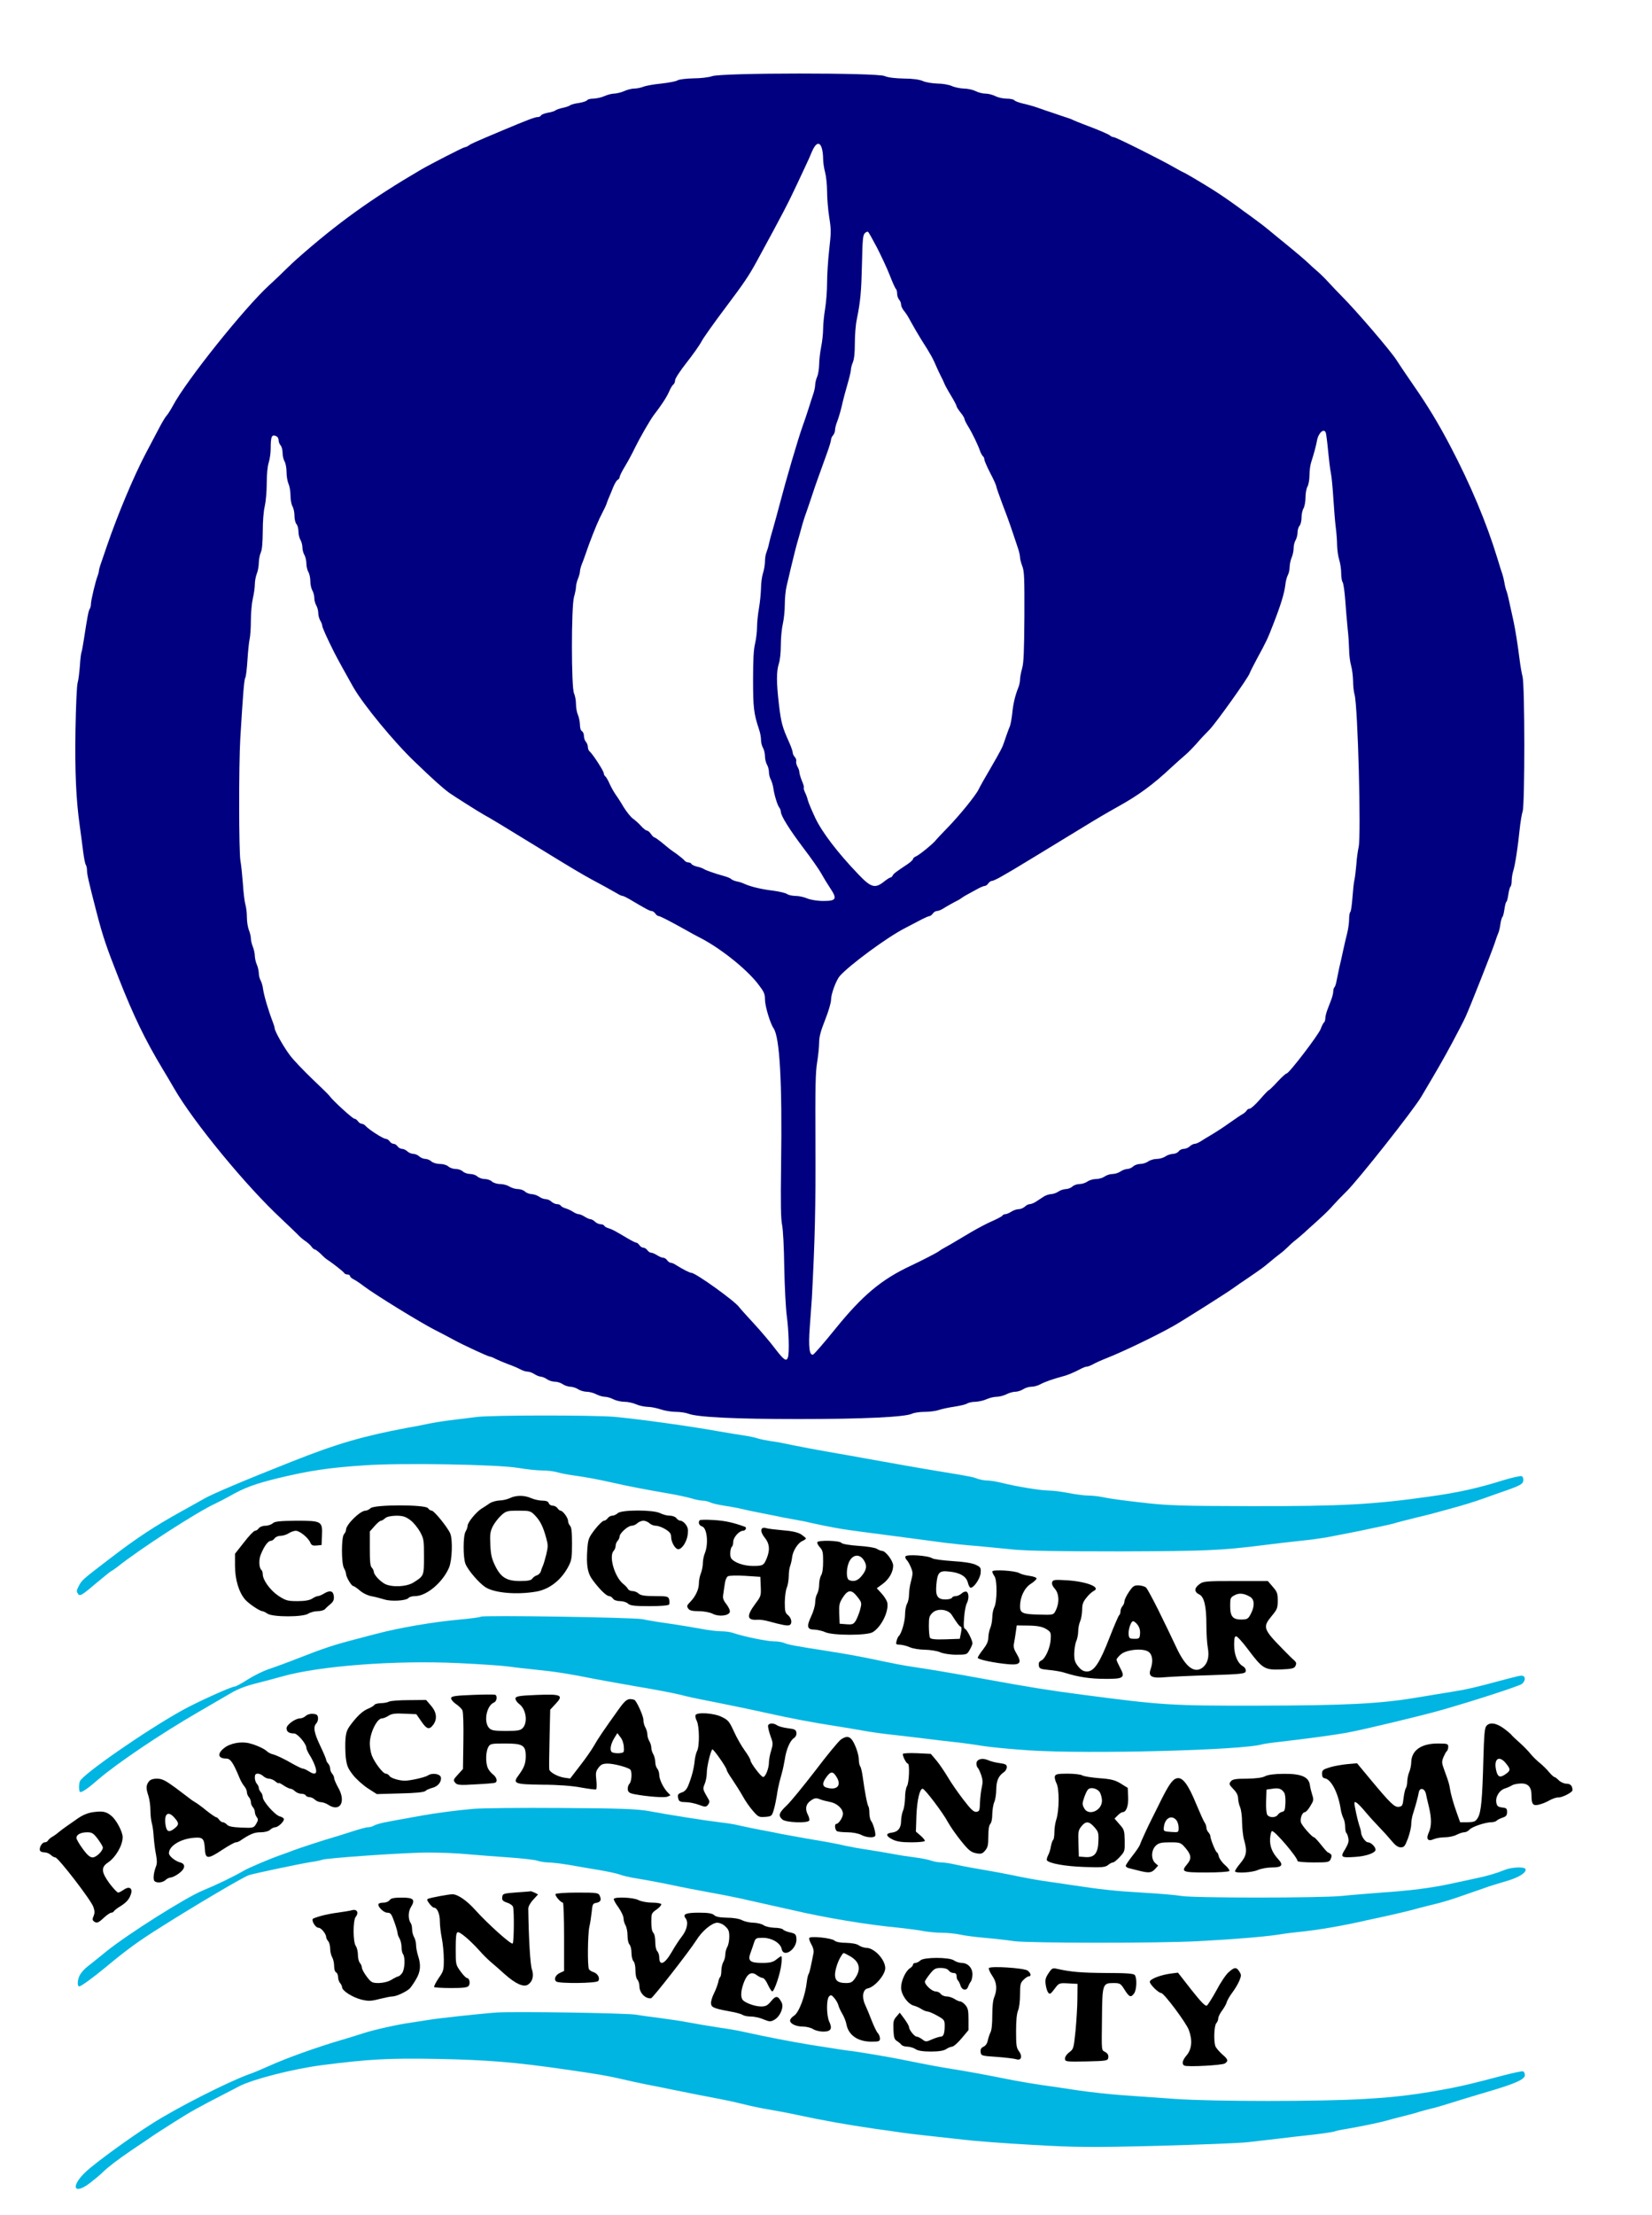 <?xml version="1.0" encoding="UTF-8" standalone="no"?>
<svg
   xmlns:dc="http://purl.org/dc/elements/1.1/"
   xmlns:cc="http://creativecommons.org/ns#"
   xmlns:rdf="http://www.w3.org/1999/02/22-rdf-syntax-ns#"
   xmlns:svg="http://www.w3.org/2000/svg"
   xmlns="http://www.w3.org/2000/svg"
   xmlns:sodipodi="http://sodipodi.sourceforge.net/DTD/sodipodi-0.dtd"
   xmlns:inkscape="http://www.inkscape.org/namespaces/inkscape"
   version="1.0"
   width="250"
   height="335"
   viewBox="0 0 187.5 251.25"
   preserveAspectRatio="xMidYMid meet"
   id="svg80"
   sodipodi:docname="1.svg"
   inkscape:version="0.92.4 (5da689c313, 2019-01-14)">
  <g
     transform="matrix(0.015,0,0,-0.019,-0.177,260.658)"
     id="g78"
     style="fill:#000000;stroke:none;stroke-width:5.775">
    <path
       d="m 5400,13264 c -25,-7 -89,-13 -143,-13 -54,-1 -107,-6 -119,-12 -11,-6 -66,-14 -121,-19 -56,-4 -118,-13 -137,-19 -19,-6 -51,-11 -70,-11 -19,0 -53,-7 -75,-15 -22,-8 -56,-14 -75,-15 -19,0 -53,-7 -75,-15 -22,-8 -59,-14 -82,-15 -23,0 -44,-4 -48,-9 -3,-5 -31,-13 -63,-17 -31,-3 -61,-10 -67,-14 -5,-4 -30,-11 -55,-15 -25,-4 -49,-11 -55,-15 -5,-4 -31,-11 -57,-14 -26,-4 -50,-11 -53,-17 -4,-5 -14,-9 -24,-9 -22,0 -78,-17 -271,-81 -213,-71 -233,-78 -252,-89 -10,-6 -23,-10 -29,-10 -11,0 -260,-101 -334,-135 -368,-170 -630,-318 -935,-531 -19,-13 -55,-40 -80,-59 -25,-20 -84,-65 -133,-100 -192,-140 -626,-569 -726,-717 -17,-25 -38,-51 -47,-59 -10,-8 -33,-38 -53,-68 -35,-52 -65,-98 -105,-157 -94,-141 -214,-368 -295,-554 -13,-30 -32,-74 -42,-97 -11,-23 -19,-47 -19,-53 0,-5 -4,-18 -9,-28 -15,-28 -51,-147 -51,-168 0,-11 -4,-24 -9,-30 -9,-9 -18,-46 -45,-185 -7,-36 -15,-70 -18,-75 -3,-5 -9,-42 -12,-82 -4,-40 -11,-85 -17,-100 -6,-15 -13,-139 -16,-277 -5,-255 4,-418 32,-575 8,-47 20,-116 26,-155 6,-38 15,-74 20,-79 5,-6 9,-20 9,-32 0,-24 12,-67 70,-244 49,-150 76,-213 170,-401 112,-225 200,-368 330,-539 25,-32 65,-86 90,-120 145,-199 546,-584 810,-777 47,-35 100,-75 119,-90 18,-16 48,-36 66,-45 17,-9 37,-24 44,-32 8,-9 18,-16 24,-16 5,0 26,-12 46,-27 19,-16 40,-30 46,-33 35,-17 126,-73 131,-81 3,-5 14,-9 25,-9 10,0 19,-4 19,-9 0,-5 12,-14 28,-20 15,-6 50,-24 77,-41 86,-51 426,-216 535,-260 65,-26 79,-32 145,-60 74,-32 261,-100 273,-100 6,0 26,-6 44,-14 18,-7 60,-21 93,-31 33,-9 75,-23 93,-31 18,-8 43,-14 56,-14 13,0 37,-7 52,-15 16,-8 38,-15 49,-15 11,-1 31,-7 45,-15 14,-8 41,-15 60,-15 19,0 46,-7 60,-15 14,-8 39,-14 56,-15 18,0 45,-7 60,-15 16,-8 45,-15 65,-15 20,0 53,-7 72,-15 20,-8 49,-15 65,-15 16,0 46,-7 65,-15 20,-8 58,-15 84,-15 26,0 66,-7 88,-15 22,-8 60,-14 85,-15 25,0 70,-7 100,-15 30,-8 82,-15 115,-15 33,0 76,-5 95,-11 70,-21 355,-32 835,-32 488,0 805,12 858,32 16,6 58,11 95,11 37,0 85,5 107,11 22,6 75,15 118,20 42,5 86,13 97,19 10,5 38,10 62,10 24,1 61,7 83,15 22,8 57,15 78,15 21,0 54,7 74,15 19,8 50,15 67,15 17,0 44,7 60,15 15,8 43,15 62,15 18,0 48,6 66,14 35,15 97,32 163,46 42,8 87,23 143,46 18,8 39,14 47,14 8,0 29,6 47,14 18,8 62,24 98,35 132,41 376,134 507,192 60,26 417,204 459,229 17,10 63,35 103,56 113,61 124,68 156,89 42,28 66,43 99,63 16,9 40,27 55,38 14,12 40,30 57,40 17,11 58,38 90,62 33,23 82,58 109,78 28,20 66,50 85,68 19,17 64,54 99,81 85,65 503,482 566,565 121,161 166,222 236,325 41,61 87,130 101,155 39,69 194,379 218,435 11,28 25,57 30,66 5,9 12,33 15,53 4,20 11,38 15,41 5,3 11,23 15,45 4,22 10,42 15,45 5,3 11,23 15,45 4,22 11,42 16,46 5,3 9,18 9,34 0,16 5,41 11,57 15,36 36,145 49,248 6,44 16,94 23,110 17,42 17,755 -1,805 -6,19 -16,62 -21,95 -17,105 -32,178 -47,235 -37,135 -46,166 -53,180 -5,9 -12,31 -16,50 -4,19 -11,41 -15,50 -4,8 -22,53 -40,100 -80,207 -201,435 -354,665 -91,137 -171,241 -280,365 -41,47 -99,114 -128,150 -51,61 -301,291 -413,380 -27,22 -72,58 -98,81 -26,23 -67,55 -90,70 -23,16 -53,37 -67,48 -25,19 -93,65 -254,168 -77,51 -101,65 -191,117 -22,12 -58,33 -80,46 -60,35 -154,86 -210,113 -79,39 -204,97 -209,97 -2,0 -33,13 -68,29 -103,47 -443,181 -459,181 -8,0 -19,4 -25,8 -9,8 -85,34 -204,69 -30,9 -64,20 -75,24 -11,5 -38,13 -60,18 -22,6 -66,17 -97,26 -32,8 -84,22 -115,31 -32,9 -83,20 -113,25 -30,6 -59,14 -64,20 -6,5 -32,9 -58,9 -27,0 -65,7 -85,15 -19,8 -53,15 -75,15 -21,0 -55,7 -75,15 -19,8 -59,15 -87,15 -28,1 -69,7 -91,15 -22,8 -71,15 -110,15 -38,1 -88,7 -110,15 -25,9 -80,15 -145,15 -65,1 -120,6 -145,15 -55,20 -1235,20 -1305,-1 z m 830,-430 c 6,-14 10,-42 10,-63 0,-21 7,-58 15,-81 8,-23 15,-75 15,-114 0,-39 7,-108 16,-153 15,-75 15,-90 0,-195 -9,-62 -16,-151 -16,-198 0,-47 -7,-116 -15,-155 -8,-38 -15,-93 -15,-120 0,-28 -7,-77 -15,-108 -8,-32 -15,-79 -15,-105 -1,-26 -7,-58 -15,-72 -8,-14 -14,-35 -15,-47 0,-12 -6,-37 -14,-55 -8,-18 -24,-58 -36,-88 -12,-30 -32,-77 -45,-105 -35,-77 -128,-328 -168,-450 -20,-60 -46,-135 -57,-165 -12,-30 -25,-69 -29,-85 -4,-17 -13,-40 -19,-52 -7,-12 -12,-37 -12,-56 0,-19 -7,-51 -15,-70 -8,-20 -15,-60 -15,-89 -1,-29 -7,-82 -15,-118 -8,-36 -15,-87 -15,-115 0,-27 -7,-72 -15,-99 -11,-35 -15,-97 -15,-215 0,-167 5,-202 46,-299 8,-18 14,-45 14,-60 0,-16 7,-37 15,-48 8,-10 15,-33 15,-50 0,-16 7,-39 15,-50 8,-10 15,-30 15,-44 0,-14 6,-34 14,-45 7,-11 16,-33 19,-50 7,-41 31,-103 45,-117 7,-7 12,-18 12,-25 0,-24 64,-105 171,-217 59,-61 120,-130 135,-152 16,-23 46,-62 68,-88 54,-64 46,-76 -52,-76 -45,0 -98,7 -122,15 -23,8 -62,15 -87,15 -24,0 -54,5 -65,11 -12,7 -58,15 -102,20 -88,8 -174,24 -221,41 -16,6 -43,13 -60,15 -16,3 -35,9 -41,14 -6,5 -31,13 -55,18 -69,15 -133,33 -150,41 -9,5 -33,12 -53,15 -20,4 -39,11 -42,16 -3,5 -14,9 -24,9 -10,0 -25,6 -32,14 -8,7 -34,24 -57,37 -46,25 -51,28 -118,72 -24,15 -46,27 -51,27 -4,0 -15,9 -25,20 -9,11 -23,20 -30,20 -7,0 -27,12 -45,28 -17,15 -44,34 -60,43 -17,9 -49,41 -72,70 -22,30 -51,65 -64,79 -12,14 -31,41 -42,60 -10,19 -25,39 -31,43 -7,4 -13,13 -13,20 0,13 -85,116 -107,130 -7,4 -13,16 -13,26 0,10 -7,24 -15,31 -8,7 -15,23 -15,35 0,13 -7,25 -15,29 -9,3 -15,19 -15,38 -1,18 -7,44 -15,58 -8,14 -15,43 -15,65 0,22 -7,51 -15,65 -21,36 -21,517 0,575 8,22 15,49 15,60 0,11 7,33 15,49 8,15 15,35 15,43 0,8 6,27 13,41 8,15 21,43 29,62 30,71 83,176 107,215 43,67 50,79 56,95 4,8 10,22 15,30 5,8 18,34 30,57 11,22 27,44 35,47 8,3 15,10 15,16 0,7 19,37 43,68 24,31 58,82 76,112 35,56 112,162 140,191 56,57 98,108 115,139 10,19 25,39 32,43 8,4 14,16 14,26 0,10 39,57 87,105 48,48 99,105 114,128 15,22 96,112 180,200 141,148 176,189 235,274 202,293 236,344 313,474 34,58 66,112 71,120 5,8 21,36 35,63 29,54 59,63 75,21 z m 416,-591 c 32,-49 76,-123 97,-165 21,-43 42,-80 47,-83 6,-4 10,-17 10,-29 0,-13 7,-29 15,-36 8,-7 15,-20 15,-30 0,-9 10,-25 21,-36 12,-10 37,-41 55,-69 19,-27 52,-72 74,-100 75,-93 90,-114 120,-170 6,-11 19,-33 30,-50 11,-16 23,-37 27,-45 3,-8 26,-41 50,-72 24,-31 43,-60 43,-65 0,-4 14,-21 30,-37 17,-16 30,-34 30,-39 0,-5 13,-26 29,-46 29,-37 74,-110 90,-148 5,-11 15,-24 20,-28 6,-3 11,-12 11,-19 0,-7 20,-44 45,-82 25,-37 45,-73 45,-78 0,-5 21,-53 46,-105 26,-53 52,-109 59,-126 7,-16 20,-46 28,-65 8,-19 22,-52 31,-73 9,-21 16,-46 16,-56 0,-10 8,-33 17,-52 15,-30 17,-67 16,-300 -2,-210 -5,-275 -17,-310 -9,-24 -16,-55 -16,-67 0,-13 -6,-36 -14,-50 -24,-48 -38,-96 -45,-152 -4,-30 -12,-64 -17,-75 -11,-20 -37,-78 -48,-105 -9,-22 -24,-45 -101,-150 -39,-52 -79,-108 -89,-125 -24,-38 -150,-160 -241,-233 -38,-31 -74,-61 -80,-67 -16,-19 -129,-92 -153,-99 -12,-4 -22,-11 -22,-16 0,-4 -17,-17 -37,-28 -95,-50 -108,-58 -116,-69 -4,-7 -12,-13 -18,-13 -5,0 -27,-11 -49,-25 -67,-42 -98,-35 -192,43 -156,128 -275,251 -327,337 -26,44 -52,92 -56,105 -4,14 -14,36 -22,48 -8,13 -12,26 -9,29 3,3 -4,22 -15,41 -10,20 -19,44 -19,52 0,8 -7,23 -15,33 -7,11 -11,25 -9,31 3,7 -2,19 -11,26 -8,7 -15,18 -15,26 0,7 -12,35 -27,61 -51,89 -61,117 -77,224 -20,133 -20,199 -1,246 9,21 15,67 15,112 0,42 7,98 15,125 8,27 15,79 15,116 0,36 6,86 14,111 7,24 22,71 31,104 22,74 45,144 55,170 4,11 16,43 25,70 9,28 27,73 40,100 12,28 33,75 45,105 22,53 40,92 109,243 17,37 31,73 31,81 0,7 7,19 15,26 8,7 15,21 15,30 0,10 6,31 14,47 15,30 33,80 46,128 5,17 20,61 34,99 14,38 26,77 26,86 0,10 7,31 15,46 10,19 15,58 15,113 0,47 6,110 14,140 29,112 35,169 40,336 4,145 7,171 22,182 9,7 20,10 24,8 4,-2 34,-44 66,-92 z m 3398,-1109 c 3,-8 11,-56 17,-107 6,-51 15,-110 21,-132 6,-22 14,-92 19,-155 5,-63 13,-140 18,-170 5,-30 10,-78 10,-106 1,-28 8,-68 16,-87 8,-20 15,-56 15,-80 0,-24 5,-48 11,-54 6,-6 15,-56 20,-110 5,-54 13,-129 18,-168 6,-38 10,-95 11,-125 0,-30 7,-73 15,-95 8,-22 14,-63 15,-92 0,-28 5,-64 11,-80 25,-66 51,-843 31,-912 -6,-20 -14,-65 -17,-101 -4,-36 -10,-78 -15,-95 -5,-16 -11,-65 -15,-107 -4,-43 -11,-80 -16,-84 -5,-3 -9,-22 -9,-42 0,-20 -6,-57 -14,-82 -8,-25 -22,-72 -31,-105 -9,-33 -22,-80 -30,-105 -7,-25 -16,-60 -20,-77 -4,-18 -11,-35 -16,-38 -5,-4 -9,-15 -9,-25 0,-10 -7,-32 -15,-49 -8,-17 -22,-45 -30,-62 -8,-17 -15,-39 -15,-49 0,-10 -4,-22 -10,-25 -5,-3 -17,-21 -25,-39 -18,-37 -240,-266 -258,-266 -7,0 -38,-23 -70,-50 -32,-28 -62,-50 -65,-50 -4,0 -34,-25 -67,-55 -33,-30 -68,-55 -77,-55 -9,0 -20,-5 -23,-11 -4,-5 -17,-15 -28,-20 -12,-5 -58,-29 -102,-54 -44,-25 -105,-56 -135,-70 -30,-14 -68,-32 -83,-40 -16,-8 -36,-15 -46,-15 -9,0 -26,-7 -37,-15 -10,-8 -31,-15 -45,-15 -15,0 -32,-7 -39,-15 -7,-8 -27,-15 -44,-15 -17,-1 -42,-7 -56,-15 -14,-8 -43,-15 -65,-15 -22,0 -51,-7 -65,-15 -14,-8 -41,-15 -60,-15 -19,0 -44,-7 -54,-15 -11,-8 -31,-15 -45,-15 -14,-1 -37,-7 -51,-15 -14,-8 -41,-15 -60,-15 -19,0 -46,-7 -60,-15 -14,-8 -43,-15 -65,-15 -22,0 -51,-7 -65,-15 -14,-8 -41,-15 -60,-15 -19,0 -44,-7 -54,-15 -11,-8 -34,-15 -50,-15 -17,-1 -42,-7 -56,-15 -14,-8 -38,-14 -53,-15 -16,0 -42,-7 -58,-15 -16,-8 -42,-22 -58,-30 -16,-8 -37,-15 -48,-15 -10,0 -27,-7 -37,-15 -11,-8 -32,-15 -47,-15 -15,0 -40,-7 -55,-15 -16,-8 -37,-15 -46,-15 -9,0 -19,-4 -22,-9 -3,-4 -36,-18 -73,-31 -37,-12 -111,-43 -163,-67 -135,-64 -193,-90 -210,-97 -8,-3 -22,-10 -30,-15 -15,-10 -142,-61 -215,-88 -223,-82 -367,-177 -573,-378 -85,-83 -160,-151 -168,-153 -28,-7 -36,47 -25,163 6,61 13,139 16,175 23,348 29,537 27,910 -2,352 0,438 13,498 8,40 15,93 15,118 0,33 12,68 45,134 25,49 45,103 45,120 0,35 38,116 66,142 73,65 354,229 489,284 17,7 63,26 104,43 40,17 79,31 86,31 7,0 18,7 25,15 7,8 21,15 30,15 10,0 31,6 47,14 30,15 89,41 113,50 8,3 22,10 30,15 14,8 29,15 123,55 21,9 44,16 51,16 8,0 19,7 26,15 7,8 19,15 28,15 8,0 40,12 71,26 31,14 74,34 96,44 40,19 237,113 500,240 143,69 184,88 290,135 153,67 262,130 405,236 30,22 73,52 95,67 22,14 63,47 91,72 27,25 71,62 98,83 50,41 294,311 304,337 3,8 29,48 56,88 69,100 79,116 121,202 59,119 85,187 93,240 2,19 11,44 18,55 8,11 14,33 14,50 1,16 7,41 15,55 8,14 15,39 15,55 0,17 7,39 15,49 8,11 15,32 15,47 0,14 7,32 15,39 8,7 15,29 15,49 0,20 7,45 15,55 8,11 15,40 15,65 0,25 7,55 15,65 8,11 15,41 15,68 0,26 6,62 14,80 19,46 37,99 43,127 11,47 55,77 67,45 z m -7940,-20 c 9,-3 16,-14 16,-24 0,-10 7,-23 15,-30 8,-7 15,-27 15,-44 0,-18 7,-41 15,-52 8,-10 15,-39 15,-64 0,-25 7,-56 15,-70 8,-14 15,-45 15,-70 0,-25 7,-54 15,-64 8,-11 15,-36 15,-57 0,-20 7,-42 15,-49 8,-7 15,-27 15,-44 0,-17 7,-40 15,-50 8,-11 15,-31 15,-45 0,-14 7,-35 15,-45 8,-11 15,-34 15,-51 0,-17 7,-40 15,-51 8,-10 15,-35 15,-55 0,-19 7,-44 15,-55 8,-10 15,-31 15,-45 0,-14 7,-34 15,-45 8,-10 15,-31 15,-45 0,-14 7,-34 15,-45 8,-10 15,-24 15,-31 0,-10 39,-78 90,-158 20,-32 102,-149 146,-210 77,-105 306,-325 464,-444 137,-104 204,-152 262,-186 28,-16 230,-117 263,-131 39,-16 170,-79 430,-205 233,-113 306,-147 380,-179 28,-12 61,-26 75,-32 14,-6 41,-17 60,-26 19,-8 48,-21 63,-28 16,-8 34,-14 40,-14 6,0 29,-9 51,-19 124,-58 154,-71 168,-71 9,0 21,-7 28,-15 7,-8 18,-15 25,-15 12,0 92,-33 210,-85 28,-13 75,-33 105,-45 150,-61 341,-180 433,-271 50,-51 57,-62 57,-97 0,-39 39,-142 65,-172 47,-54 66,-323 57,-816 -4,-235 -2,-323 8,-360 7,-29 14,-133 16,-253 3,-116 11,-240 19,-288 15,-87 20,-219 9,-247 -11,-28 -31,-17 -96,50 -35,37 -108,105 -163,152 -55,47 -104,90 -110,97 -32,36 -330,205 -362,205 -13,0 -69,23 -115,46 -14,8 -33,14 -41,14 -8,0 -20,7 -27,15 -7,8 -20,15 -30,15 -10,0 -31,7 -46,15 -16,8 -36,15 -45,15 -9,0 -22,7 -29,15 -7,8 -20,15 -30,15 -10,0 -23,7 -30,15 -7,8 -17,15 -24,15 -6,0 -36,12 -66,26 -98,46 -115,53 -143,60 -15,3 -30,10 -33,15 -3,5 -15,9 -28,9 -12,0 -31,7 -42,15 -10,8 -26,15 -34,15 -8,0 -28,7 -44,15 -15,8 -36,15 -45,15 -9,0 -28,6 -43,14 -15,8 -40,17 -57,21 -17,4 -33,11 -36,16 -4,5 -16,9 -29,9 -12,0 -31,7 -42,15 -10,8 -30,15 -44,15 -14,0 -36,7 -50,15 -14,8 -39,14 -56,15 -16,0 -39,7 -50,15 -10,8 -35,15 -54,15 -19,0 -48,7 -64,15 -15,8 -47,15 -70,15 -23,0 -51,7 -62,15 -10,8 -35,15 -55,15 -19,0 -44,7 -55,15 -10,8 -35,15 -55,15 -19,0 -44,7 -55,15 -10,8 -35,15 -55,15 -19,0 -44,7 -55,15 -10,8 -39,15 -64,15 -25,0 -54,7 -64,15 -11,8 -32,15 -46,15 -14,0 -35,7 -46,15 -10,8 -31,15 -45,15 -14,0 -34,7 -45,15 -10,8 -29,15 -40,15 -12,0 -27,7 -34,15 -7,8 -20,15 -30,15 -10,0 -23,7 -30,15 -7,8 -20,15 -30,15 -19,0 -125,54 -151,76 -8,8 -23,14 -31,14 -9,0 -21,7 -28,15 -7,8 -19,15 -27,15 -13,0 -166,110 -188,136 -5,6 -64,52 -130,101 -66,50 -141,112 -167,139 -47,48 -118,147 -118,164 0,5 -6,21 -14,37 -35,72 -66,156 -74,198 -2,17 -11,39 -18,50 -8,11 -14,31 -14,45 -1,14 -7,36 -15,50 -8,14 -14,37 -15,51 0,15 -7,40 -15,55 -8,16 -15,39 -15,50 0,12 -7,35 -15,50 -8,16 -15,50 -15,76 0,26 -5,59 -11,75 -6,15 -15,71 -19,123 -5,52 -13,115 -19,140 -12,54 -13,567 -1,730 21,274 29,352 38,363 5,7 12,53 16,103 4,50 11,106 16,125 6,19 10,70 10,115 0,44 7,103 15,130 8,27 15,65 15,84 0,19 7,48 15,64 8,15 15,45 15,65 1,20 7,47 15,61 10,17 14,57 15,126 0,60 6,121 15,150 8,27 15,88 15,137 0,55 6,101 15,124 8,19 15,57 15,83 0,74 8,88 44,74 z"
       id="path12"
       inkscape:connector-curvature="0"
       style="fill:#000080;stroke-width:5.775" />
    <path
       d="m 3615,5259 c -38,-4 -122,-12 -185,-18 -63,-6 -140,-16 -170,-21 -30,-5 -104,-17 -165,-25 -337,-50 -534,-95 -875,-202 -353,-110 -607,-195 -665,-222 -11,-5 -87,-39 -170,-75 -206,-90 -339,-159 -550,-287 -204,-123 -205,-124 -229,-162 -15,-21 -16,-30 -6,-41 15,-20 28,-14 147,66 56,37 105,68 108,68 3,0 22,11 43,23 167,106 604,329 742,379 30,11 80,32 110,45 111,50 190,73 365,107 236,45 388,63 660,77 277,15 1008,5 1160,-16 61,-8 142,-15 180,-15 39,0 90,-5 115,-11 25,-6 81,-14 125,-19 87,-9 187,-24 305,-45 93,-17 237,-39 400,-61 69,-9 150,-23 181,-30 31,-8 71,-14 87,-14 17,0 43,-5 59,-11 15,-6 62,-14 103,-19 41,-5 100,-13 130,-19 30,-6 98,-17 150,-25 52,-8 129,-20 170,-27 41,-6 91,-13 110,-16 19,-2 69,-10 110,-18 41,-7 111,-19 155,-25 80,-12 127,-17 390,-44 77,-8 185,-19 240,-25 55,-6 150,-16 210,-22 61,-6 166,-15 235,-19 69,-5 193,-14 275,-21 104,-9 358,-12 825,-12 656,2 755,5 1080,37 85,9 211,20 280,26 69,5 157,15 195,20 153,23 263,40 325,51 36,6 90,15 120,20 30,5 73,13 95,19 22,5 90,18 150,30 61,11 128,25 150,30 22,5 74,16 115,25 80,17 164,37 245,60 28,8 77,22 110,31 157,42 180,52 183,73 2,12 -3,24 -12,27 -8,3 -71,-8 -138,-24 -185,-46 -342,-74 -553,-97 -426,-48 -672,-59 -1360,-58 -524,1 -629,3 -830,22 -126,11 -254,25 -284,31 -29,5 -79,10 -110,10 -31,0 -99,7 -151,15 -52,8 -120,15 -150,15 -61,0 -247,24 -358,46 -40,8 -89,14 -110,14 -20,0 -53,5 -72,10 -35,11 -60,15 -285,44 -118,15 -384,52 -580,80 -55,8 -138,20 -185,26 -114,15 -343,49 -405,60 -27,5 -77,12 -110,15 -33,4 -77,11 -98,16 -21,6 -72,14 -115,19 -42,5 -129,16 -192,25 -220,31 -588,71 -775,85 -157,11 -942,11 -1050,-1 z"
       id="path14"
       inkscape:connector-curvature="0"
       style="fill:#00b5e2;stroke-width:5.775" />
    <path
       d="m 3870,4775 c -19,-7 -55,-14 -78,-14 -24,-1 -58,-8 -75,-17 -18,-10 -45,-24 -62,-32 -40,-20 -105,-82 -105,-102 0,-8 -7,-24 -15,-34 -20,-26 -20,-157 -1,-194 20,-39 104,-115 151,-139 70,-35 239,-46 385,-26 102,14 193,72 246,155 21,33 24,50 24,132 0,71 -4,97 -15,106 -8,7 -15,20 -15,29 0,19 -40,61 -57,61 -6,0 -16,7 -23,15 -7,8 -23,15 -37,15 -13,0 -26,7 -29,15 -4,10 -20,15 -49,15 -23,0 -62,7 -85,15 -51,18 -113,18 -160,0 z m 192,-105 c 38,-32 60,-66 84,-137 13,-38 13,-48 -1,-95 -9,-29 -21,-60 -26,-68 -5,-8 -12,-23 -15,-33 -4,-9 -17,-20 -30,-23 -13,-3 -28,-12 -35,-20 -8,-10 -35,-14 -93,-14 -102,0 -146,22 -190,95 -24,40 -31,64 -34,122 -4,62 -1,77 18,109 13,20 41,49 63,65 37,27 46,29 131,29 87,0 93,-1 128,-30 z"
       id="path16"
       inkscape:connector-curvature="0"
       style="stroke-width:5.775" />
    <path
       d="m 2816,4715 c -11,-8 -28,-15 -39,-15 -40,0 -147,-83 -147,-114 0,-8 -7,-19 -15,-26 -21,-17 -21,-177 0,-204 8,-11 15,-26 15,-33 0,-18 41,-73 55,-73 5,0 28,-12 50,-27 23,-16 61,-30 90,-34 28,-4 70,-13 95,-19 51,-13 166,-8 183,9 6,6 28,11 50,11 87,0 210,83 257,171 23,45 28,164 9,202 -18,35 -122,137 -140,137 -9,0 -22,7 -29,15 -18,22 -405,22 -434,0 z m 300,-71 c 24,-14 57,-46 74,-70 29,-43 30,-50 30,-148 0,-115 0,-115 -78,-154 -54,-28 -176,-31 -225,-6 -40,20 -77,54 -77,70 0,6 -7,17 -15,24 -12,10 -15,36 -15,114 v 102 l 36,32 c 20,18 41,32 48,32 7,0 21,7 32,15 12,9 43,14 82,15 51,0 72,-5 108,-26 z"
       id="path18"
       inkscape:connector-curvature="0"
       style="stroke-width:5.775" />
    <path
       d="m 4686,4685 c -11,-8 -30,-15 -42,-15 -12,0 -27,-7 -34,-15 -7,-8 -20,-15 -29,-15 -9,0 -40,-24 -68,-52 -47,-49 -51,-57 -57,-115 -9,-100 1,-147 43,-190 52,-55 102,-93 122,-93 9,0 22,-7 29,-15 7,-9 30,-15 54,-15 22,0 50,-7 60,-15 15,-12 53,-15 162,-15 85,0 145,4 149,10 3,6 3,19 0,30 -6,18 -15,20 -109,20 -74,0 -107,4 -122,15 -10,8 -31,15 -46,15 -15,0 -31,6 -35,13 -4,7 -20,20 -36,30 -65,42 -110,165 -72,197 8,7 15,20 15,30 0,10 7,23 15,30 8,7 15,18 15,26 0,19 63,64 91,64 13,0 33,7 43,15 11,8 32,15 46,15 14,0 35,-7 46,-15 10,-8 32,-15 48,-15 16,0 49,-9 73,-21 34,-17 43,-26 43,-47 1,-31 31,-72 54,-72 28,0 64,44 71,85 5,32 2,45 -15,63 -11,12 -29,22 -39,22 -10,0 -24,7 -31,15 -7,8 -29,15 -50,15 -21,0 -54,7 -73,15 -51,21 -293,21 -321,0 z"
       id="path20"
       inkscape:connector-curvature="0"
       style="stroke-width:5.775" />
    <path
       d="m 5306,4643 c -13,-14 -5,-31 18,-37 38,-9 50,-104 21,-160 -8,-15 -15,-42 -15,-60 0,-17 -7,-44 -15,-60 -8,-15 -15,-42 -15,-60 0,-36 -26,-79 -66,-111 -25,-20 -27,-25 -15,-39 10,-12 31,-16 81,-16 39,0 84,-7 106,-16 44,-18 119,-12 128,11 3,9 -8,28 -25,46 -26,26 -30,37 -24,63 3,17 8,46 12,64 3,18 13,36 22,40 9,5 68,6 131,3 l 115,-6 3,-57 c 3,-56 2,-59 -43,-106 -67,-72 -61,-98 20,-93 17,1 53,-3 80,-9 102,-22 146,-29 161,-23 22,8 16,41 -11,59 -22,14 -25,23 -25,78 1,34 7,72 15,86 8,14 14,44 15,68 0,24 5,52 11,63 5,11 12,33 14,49 5,38 42,86 78,99 15,5 27,12 27,15 0,3 -17,14 -37,25 -26,12 -69,20 -138,24 -55,4 -112,9 -127,13 -43,10 -48,-20 -9,-58 36,-35 40,-71 15,-121 -23,-44 -29,-47 -106,-47 -69,0 -143,21 -164,46 -12,15 -7,61 7,70 5,3 9,16 9,29 0,25 45,65 73,65 20,0 32,19 15,24 -88,25 -149,36 -234,40 -56,3 -104,2 -108,-1 z"
       id="path22"
       inkscape:connector-curvature="0"
       style="stroke-width:5.775" />
    <path
       d="m 2076,4625 c -11,-8 -36,-15 -57,-15 -20,0 -42,-7 -49,-15 -7,-8 -20,-15 -29,-15 -9,0 -46,-31 -83,-69 l -68,-68 v -72 c 0,-82 29,-158 77,-202 28,-25 111,-69 130,-69 6,0 24,-7 39,-15 41,-21 267,-21 308,0 15,8 48,15 71,15 24,0 50,6 57,13 7,7 26,20 41,30 21,14 27,25 25,45 -4,33 -28,39 -73,18 -18,-9 -40,-16 -48,-16 -8,0 -28,-7 -43,-15 -19,-10 -58,-15 -111,-15 -74,0 -89,3 -145,32 -62,33 -118,94 -118,129 0,10 -4,20 -9,24 -20,12 -23,64 -4,97 26,49 54,78 74,78 9,0 22,7 29,15 7,8 27,15 45,15 18,0 46,7 61,15 16,8 40,15 54,15 30,0 95,-42 110,-71 9,-16 19,-19 48,-17 l 37,3 3,54 c 5,88 -1,91 -192,91 -126,-1 -165,-4 -180,-15 z"
       id="path24"
       inkscape:connector-curvature="0"
       style="stroke-width:5.775" />
    <path
       d="m 6196,4512 c -3,-5 6,-19 19,-30 22,-19 25,-30 25,-85 0,-40 -5,-70 -15,-83 -8,-10 -15,-35 -15,-55 0,-19 -7,-44 -15,-55 -8,-10 -15,-33 -15,-51 0,-18 -13,-55 -30,-83 -37,-62 -31,-80 24,-80 22,-1 59,-7 81,-15 56,-21 320,-21 361,0 66,32 124,127 109,178 -4,12 -23,36 -43,53 l -36,31 45,26 c 48,28 79,71 79,109 0,28 -57,88 -84,88 -9,0 -27,6 -39,12 -12,7 -75,15 -139,18 -71,4 -123,11 -130,18 -14,14 -174,17 -182,4 z m 353,-109 c 26,-32 20,-58 -20,-95 -28,-27 -60,-34 -93,-22 -24,9 -21,79 5,115 28,39 78,41 108,2 z m -49,-218 c 33,-34 33,-35 20,-76 -8,-23 -23,-52 -33,-66 -17,-21 -26,-24 -71,-21 l -51,3 -3,60 c -2,54 0,63 28,98 39,47 66,47 110,2 z"
       id="path26"
       inkscape:connector-curvature="0"
       style="stroke-width:5.775" />
    <path
       d="m 6863,4427 c -3,-5 1,-15 9,-21 8,-6 23,-26 32,-44 16,-31 16,-37 2,-80 -9,-25 -16,-62 -16,-82 0,-20 -7,-45 -15,-56 -8,-10 -15,-39 -15,-64 0,-42 -28,-116 -48,-129 -5,-3 -12,-16 -16,-28 -7,-21 -4,-23 26,-23 18,-1 51,-7 73,-15 22,-8 74,-15 115,-15 41,-1 93,-7 115,-15 22,-8 76,-15 122,-15 79,0 82,1 102,29 12,16 21,34 21,39 0,18 -40,80 -55,86 -12,4 -13,18 -8,68 3,35 12,72 19,83 18,26 18,64 -1,71 -8,3 -24,-1 -37,-10 -12,-9 -32,-16 -45,-16 -12,0 -25,-4 -28,-10 -3,-5 -25,-10 -49,-10 -61,0 -77,21 -69,89 8,72 22,84 92,78 86,-6 134,-29 146,-66 5,-17 15,-31 21,-31 26,0 72,55 76,88 3,31 0,35 -37,49 -26,10 -89,18 -175,22 -74,4 -144,11 -155,17 -28,16 -193,25 -202,11 z m 350,-349 c 41,-50 55,-66 67,-70 8,-2 9,-13 3,-38 l -9,-35 -109,-3 c -80,-2 -111,1 -117,10 -4,7 -8,39 -8,70 0,50 3,59 27,78 37,29 119,22 146,-12 z"
       id="path28"
       inkscape:connector-curvature="0"
       style="stroke-width:5.775" />
    <path
       d="m 7520,4337 c 0,-6 8,-19 17,-29 21,-24 20,-151 -2,-185 -8,-12 -15,-39 -15,-60 -1,-21 -7,-49 -15,-63 -8,-14 -14,-39 -15,-57 0,-23 -11,-42 -40,-72 -22,-22 -40,-44 -40,-49 0,-11 132,-32 236,-39 86,-5 99,9 58,63 -20,26 -25,40 -20,61 4,16 10,46 14,68 l 7,40 92,-1 c 67,-1 102,-7 130,-20 36,-18 38,-21 35,-63 -4,-51 -42,-116 -72,-126 -15,-5 -20,-14 -18,-28 3,-20 11,-23 78,-28 41,-3 95,-10 120,-17 100,-25 191,-36 304,-36 142,-1 154,7 112,68 -14,21 -26,42 -26,47 0,4 14,18 31,30 43,31 176,40 214,15 28,-18 33,-57 13,-102 -20,-44 8,-56 112,-48 47,3 202,9 345,12 236,6 260,9 263,24 2,11 -6,22 -23,30 -39,18 -65,67 -65,127 0,39 4,51 15,51 9,0 48,-34 88,-76 112,-118 127,-125 249,-122 85,3 103,6 112,21 9,15 7,21 -9,33 -11,7 -47,35 -79,61 -158,127 -162,137 -91,205 41,39 45,47 45,91 0,43 -4,52 -37,82 l -38,35 h -244 c -228,0 -246,-1 -277,-21 -37,-22 -36,-45 2,-59 37,-14 54,-70 54,-179 0,-53 5,-116 11,-140 12,-53 -1,-92 -37,-116 -62,-40 -130,-1 -199,115 -67,112 -61,101 -142,232 -40,63 -80,121 -88,128 -8,7 -34,13 -56,14 -36,1 -45,-4 -75,-39 -19,-22 -34,-47 -34,-56 0,-9 -7,-22 -15,-29 -8,-7 -15,-21 -15,-31 0,-10 -5,-21 -11,-24 -5,-4 -38,-64 -72,-133 -74,-151 -117,-202 -170,-202 -27,0 -44,8 -67,30 -25,25 -30,37 -30,77 1,26 7,59 15,73 8,14 15,41 15,60 0,19 7,46 15,60 8,14 14,44 15,67 0,33 6,48 32,73 17,18 43,36 56,41 56,21 -50,55 -196,63 -99,5 -114,4 -119,-11 -4,-10 3,-24 20,-39 32,-28 36,-80 10,-125 -20,-33 -16,-32 -143,-29 -111,2 -130,10 -130,49 0,55 33,110 81,134 24,12 44,27 44,32 0,6 -25,13 -55,16 -31,3 -64,11 -75,16 -28,15 -205,23 -205,10 z m 1950,-151 c 34,-15 37,-54 8,-99 -21,-33 -27,-36 -72,-37 -67,0 -86,18 -86,82 0,46 2,50 33,63 33,15 73,12 117,-9 z m -850,-168 c 14,-15 20,-33 18,-53 -3,-28 -6,-30 -43,-30 -34,0 -40,3 -43,23 -5,31 17,82 34,82 7,0 23,-10 34,-22 z"
       id="path30"
       inkscape:connector-curvature="0"
       style="stroke-width:5.775" />
    <path
       d="m 3650,4067 c -3,-3 -75,-11 -160,-17 -200,-14 -457,-49 -630,-85 -36,-7 -101,-21 -145,-30 -185,-38 -249,-55 -460,-120 -77,-24 -171,-51 -210,-61 -38,-10 -109,-37 -157,-61 -47,-24 -92,-43 -100,-43 -26,0 -286,-93 -398,-142 -284,-125 -759,-386 -774,-424 -10,-25 -7,-64 4,-64 17,0 66,27 136,76 142,96 470,271 759,403 88,40 196,90 240,110 52,25 118,45 190,59 61,12 150,31 200,42 279,63 854,98 1335,80 162,-6 331,-15 375,-20 44,-5 143,-14 220,-20 137,-11 238,-23 440,-55 55,-8 201,-29 325,-46 124,-16 268,-38 320,-48 52,-11 129,-24 170,-30 131,-20 371,-59 490,-80 164,-29 344,-56 500,-75 74,-9 180,-23 235,-31 55,-8 161,-19 235,-25 74,-7 176,-16 225,-21 50,-5 141,-14 203,-19 63,-5 164,-16 225,-24 62,-8 222,-20 357,-27 455,-23 1614,1 1762,36 13,3 73,10 133,15 229,21 404,40 505,54 121,17 579,104 720,136 257,58 587,143 608,156 24,16 29,39 9,47 -14,5 -24,3 -187,-31 -158,-34 -251,-51 -335,-61 -44,-6 -165,-21 -270,-35 -287,-39 -549,-49 -1215,-50 -656,-1 -728,3 -1325,65 -247,25 -424,48 -715,90 -293,42 -406,57 -590,79 -52,6 -149,21 -215,32 -134,23 -263,42 -435,63 -212,26 -275,35 -304,45 -16,6 -53,10 -81,10 -50,0 -229,29 -306,50 -20,6 -61,10 -90,10 -30,0 -99,6 -154,15 -55,8 -163,22 -240,31 -77,8 -167,20 -200,26 -62,11 -1216,25 -1225,15 z"
       id="path32"
       inkscape:connector-curvature="0"
       style="fill:#00b5e2;stroke-width:5.775" />
    <path
       d="m 3585,3600 c -133,-4 -160,-8 -160,-20 0,-8 17,-24 38,-35 21,-11 43,-28 48,-38 6,-10 9,-87 7,-183 l -3,-166 -38,-33 c -35,-30 -37,-34 -21,-49 14,-14 34,-16 152,-10 76,3 143,7 150,10 21,6 13,32 -17,50 -16,10 -34,28 -40,41 -16,35 -13,95 5,121 14,21 23,22 130,22 132,0 154,-11 154,-76 0,-42 -12,-68 -53,-112 -49,-51 -35,-56 181,-58 114,0 228,-7 292,-17 57,-8 108,-13 112,-11 5,3 6,28 2,55 -6,43 -4,53 16,74 19,20 33,25 71,25 45,0 147,-21 169,-35 16,-10 12,-71 -5,-85 -9,-7 -15,-23 -13,-34 2,-17 13,-23 53,-29 96,-14 226,-22 248,-14 l 22,8 -21,17 c -33,27 -64,78 -64,105 0,13 -7,30 -15,37 -8,7 -15,25 -15,39 0,15 -7,36 -15,47 -8,10 -15,28 -15,39 0,11 -7,29 -15,39 -8,11 -15,29 -15,41 0,12 -7,30 -15,41 -8,10 -15,31 -15,46 0,24 -54,116 -69,119 -47,11 -64,3 -119,-58 -110,-121 -159,-178 -187,-218 -16,-22 -62,-75 -104,-117 l -75,-77 -45,5 c -49,6 -109,32 -113,49 -2,5 -1,88 2,184 l 5,173 39,33 c 65,54 47,61 -141,55 -130,-4 -158,-8 -161,-20 -1,-9 11,-24 28,-34 52,-30 67,-107 29,-142 -18,-16 -37,-19 -129,-19 -92,0 -111,3 -129,19 -41,38 -17,133 39,151 22,7 27,41 8,46 -7,2 -85,2 -173,-1 z m 1147,-310 c 3,-34 2,-35 -37,-38 -22,-1 -46,2 -54,7 -17,11 -9,48 20,85 l 22,28 23,-24 c 14,-13 25,-38 26,-58 z"
       id="path34"
       inkscape:connector-curvature="0"
       style="stroke-width:5.775" />
    <path
       d="m 2955,3560 c -11,-5 -39,-9 -62,-9 -23,-1 -44,-5 -48,-10 -3,-5 -27,-17 -53,-25 -32,-11 -67,-35 -104,-71 -50,-49 -56,-60 -62,-107 -3,-29 -2,-79 2,-111 8,-50 15,-64 53,-103 24,-25 75,-61 113,-81 l 69,-35 177,4 c 115,2 182,7 191,15 8,6 31,14 51,18 42,8 71,35 66,62 -4,22 -66,30 -99,12 -21,-11 -132,-31 -174,-31 -43,0 -105,15 -116,28 -6,8 -19,14 -28,14 -21,0 -83,64 -105,107 -9,18 -16,51 -16,73 0,62 54,150 92,150 11,0 33,7 50,16 23,12 53,15 121,12 l 89,-3 37,-42 c 41,-48 61,-53 91,-21 32,34 26,75 -17,114 l -37,34 -130,-1 c -72,0 -140,-4 -151,-9 z"
       id="path36"
       inkscape:connector-curvature="0"
       style="stroke-width:5.775" />
    <path
       d="m 2326,3475 c -11,-8 -30,-15 -43,-15 -37,0 -103,-38 -103,-59 0,-21 19,-31 57,-31 26,0 93,-62 93,-86 0,-7 11,-25 23,-41 13,-15 31,-43 40,-62 25,-51 8,-64 -47,-36 -15,8 -35,15 -42,15 -8,0 -42,13 -76,28 -75,34 -124,52 -158,59 -14,3 -31,11 -39,17 -18,14 -77,36 -131,47 -62,13 -147,1 -192,-28 -55,-34 -47,-63 16,-63 32,0 53,-25 101,-117 9,-17 25,-39 36,-49 10,-9 19,-25 19,-34 0,-10 7,-23 15,-30 8,-7 15,-20 15,-30 0,-10 7,-23 15,-30 8,-7 15,-19 15,-28 0,-8 6,-23 14,-31 13,-14 12,-19 -4,-41 -18,-24 -23,-25 -112,-22 -64,2 -97,7 -108,17 -9,8 -24,15 -32,15 -9,0 -21,7 -28,15 -7,8 -17,15 -23,15 -5,0 -39,18 -74,40 -35,23 -74,45 -86,50 -12,6 -29,14 -37,20 -8,5 -58,35 -109,65 -78,45 -103,55 -141,55 -33,0 -52,-6 -63,-18 -21,-23 -21,-40 -2,-85 8,-20 15,-59 15,-86 0,-27 5,-62 11,-78 6,-15 12,-53 14,-83 3,-30 10,-76 17,-102 8,-35 9,-53 1,-70 -16,-32 -23,-68 -16,-84 7,-18 62,-18 87,1 11,8 29,15 40,15 12,1 39,11 61,24 49,28 54,57 10,66 -38,8 -85,38 -85,55 0,43 86,85 186,92 71,5 81,-3 86,-67 4,-61 22,-62 131,-5 48,25 94,45 103,45 8,0 22,4 32,9 76,41 108,51 155,51 31,0 61,6 73,15 10,8 28,15 39,15 22,1 65,33 65,48 0,6 -14,14 -32,17 -37,9 -128,90 -128,115 0,10 -7,23 -15,30 -8,7 -15,18 -15,25 0,7 -7,18 -15,25 -8,7 -15,23 -15,36 0,18 5,24 23,24 12,0 31,-7 41,-15 11,-8 30,-15 43,-15 13,0 35,-7 48,-16 14,-9 25,-14 25,-10 0,3 17,-3 37,-14 21,-11 45,-20 53,-20 8,0 24,-7 34,-15 11,-8 32,-15 47,-15 15,0 31,-4 34,-10 3,-5 16,-10 28,-10 12,0 31,-7 41,-15 11,-8 31,-15 45,-15 14,0 39,-7 55,-15 91,-48 139,17 76,103 -16,23 -30,48 -30,56 0,7 -7,19 -15,26 -8,7 -15,20 -15,30 0,10 -7,23 -15,30 -8,7 -15,17 -15,22 0,5 -20,43 -45,84 -47,78 -55,113 -30,134 9,7 15,23 13,34 -2,16 -11,22 -38,23 -19,2 -44,-4 -54,-12 z m -992,-610 c 34,-31 33,-41 -5,-64 -40,-24 -57,-18 -65,25 -12,66 21,85 70,39 z"
       id="path38"
       inkscape:connector-curvature="0"
       style="stroke-width:5.775" />
    <path
       d="m 5275,3480 c -4,-6 0,-22 9,-35 20,-31 22,-152 2,-180 -7,-11 -16,-38 -18,-60 -6,-45 -22,-94 -48,-145 -12,-23 -27,-37 -49,-42 -32,-9 -35,-15 -25,-42 4,-12 20,-16 53,-16 26,0 71,-7 101,-16 48,-14 54,-14 69,0 11,12 13,20 6,30 -48,65 -47,63 -31,95 9,16 16,47 16,68 0,34 27,123 41,138 7,6 109,-109 109,-122 0,-5 19,-31 43,-58 24,-28 60,-73 80,-101 20,-29 55,-68 78,-88 37,-34 45,-37 91,-34 48,3 50,4 65,43 8,22 18,60 23,85 4,25 13,60 19,78 6,17 16,47 22,65 6,17 14,50 19,72 10,57 39,111 67,126 15,8 23,20 21,33 -3,18 -12,22 -63,27 -33,3 -70,11 -82,17 -27,15 -60,15 -69,1 -3,-6 4,-33 16,-60 22,-47 22,-50 7,-91 -10,-24 -17,-56 -17,-71 0,-35 -26,-87 -44,-87 -15,0 -96,84 -96,100 0,6 -19,32 -43,58 -24,26 -61,77 -82,114 -35,60 -43,68 -93,87 -58,23 -186,29 -197,11 z"
       id="path40"
       inkscape:connector-curvature="0"
       style="stroke-width:5.775" />
    <path
       d="m 11257,3413 c -12,-14 -16,-54 -21,-193 -8,-242 -17,-319 -41,-352 -18,-24 -27,-27 -78,-28 h -57 l -24,53 c -28,62 -46,113 -53,147 -5,27 -10,41 -43,112 -20,43 -20,49 -6,77 9,16 20,33 26,36 5,3 10,15 10,26 0,17 -7,19 -79,19 -127,0 -201,-42 -201,-115 -1,-16 -7,-41 -15,-55 -8,-14 -14,-39 -15,-55 0,-17 -5,-36 -11,-42 -5,-5 -13,-32 -17,-59 -6,-44 -10,-49 -35,-52 -33,-4 -64,20 -215,163 l -102,97 -72,-5 c -40,-3 -100,-11 -133,-19 -53,-13 -60,-17 -60,-39 0,-17 6,-25 22,-27 49,-7 102,-90 120,-187 3,-16 12,-39 19,-50 8,-11 14,-34 14,-52 0,-17 4,-34 9,-37 5,-3 12,-17 15,-32 5,-19 -1,-34 -24,-65 -39,-48 -32,-52 77,-46 82,4 153,24 153,43 0,17 -35,44 -57,44 -20,0 -53,38 -53,61 0,6 -6,25 -14,42 -12,28 -36,115 -36,131 0,17 29,-1 83,-52 34,-32 83,-74 109,-95 25,-20 65,-55 88,-77 29,-28 50,-40 71,-40 25,0 32,7 54,53 14,30 25,68 25,85 0,17 6,46 14,64 19,46 37,99 43,126 7,31 44,26 54,-8 3,-14 14,-49 23,-79 21,-69 20,-116 -1,-152 -23,-39 -8,-56 38,-40 17,6 56,11 84,11 29,0 69,7 88,15 20,8 46,15 58,15 13,0 30,7 40,16 19,17 117,43 165,44 16,0 34,4 40,9 5,5 25,13 44,18 28,7 35,14 35,34 0,21 -5,24 -37,27 -31,3 -39,8 -44,28 -9,35 23,76 67,86 19,5 41,13 51,18 9,5 37,10 62,11 58,3 86,-19 86,-70 0,-54 11,-65 56,-56 22,4 58,15 81,26 23,10 53,18 66,17 26,-2 107,30 107,43 0,26 -15,39 -45,39 -18,0 -44,9 -58,20 -14,11 -29,20 -34,20 -5,0 -22,13 -39,28 -16,16 -47,40 -70,55 -22,14 -54,38 -70,54 -16,16 -54,47 -84,68 -30,21 -57,41 -60,45 -3,4 -29,22 -58,39 -60,35 -111,40 -135,14 z m 152,-224 c 35,-34 33,-42 -11,-65 -38,-20 -55,-13 -66,28 -19,69 25,90 77,37 z"
       id="path42"
       inkscape:connector-curvature="0"
       style="stroke-width:5.775" />
    <path
       d="m 6375,3334 c -16,-8 -104,-92 -194,-186 -91,-93 -189,-188 -218,-209 -58,-43 -64,-60 -31,-83 26,-18 192,-23 203,-6 3,5 -1,21 -10,34 -24,36 -15,66 23,86 27,15 40,16 65,8 18,-6 53,-13 79,-17 52,-7 98,-40 98,-71 0,-21 -33,-60 -50,-60 -16,0 -11,-37 6,-44 9,-3 45,-6 80,-6 36,0 81,-7 101,-15 39,-17 99,-20 107,-6 7,11 -14,72 -31,89 -7,7 -13,28 -13,46 0,18 -3,36 -7,40 -9,8 -29,93 -43,175 -5,29 -13,58 -19,64 -6,6 -11,25 -11,42 0,33 -33,103 -58,123 -21,16 -41,15 -77,-4 z m -31,-227 c 35,-47 2,-76 -70,-62 -42,7 -44,28 -7,67 32,34 49,33 77,-5 z"
       id="path44"
       inkscape:connector-curvature="0"
       style="stroke-width:5.775" />
    <path
       d="m 6844,3248 c -6,-9 25,-58 37,-58 15,0 10,-113 -6,-134 -9,-11 -15,-42 -15,-70 -1,-28 -7,-62 -15,-76 -8,-14 -14,-41 -15,-61 0,-43 -22,-66 -69,-71 -49,-4 -48,-20 2,-40 31,-13 70,-18 145,-18 56,0 102,4 102,9 0,5 -15,19 -34,32 l -34,23 4,96 c 5,93 25,160 47,160 16,0 155,-145 191,-199 18,-26 63,-77 100,-113 57,-56 75,-67 113,-73 38,-6 49,-3 69,16 20,19 24,32 24,85 0,42 5,65 15,74 9,8 15,30 15,59 1,25 7,57 15,71 8,14 15,48 15,75 1,53 17,82 58,104 12,6 22,20 22,30 0,15 -10,19 -55,24 -30,3 -70,11 -88,18 -44,15 -87,5 -87,-21 0,-10 5,-22 10,-25 6,-4 17,-23 26,-43 12,-29 13,-44 5,-72 -6,-19 -12,-60 -14,-90 -2,-51 -4,-55 -27,-58 -20,-2 -41,13 -101,75 -42,43 -94,103 -116,133 -23,30 -60,74 -84,97 l -44,41 -103,4 c -57,2 -106,0 -108,-4 z"
       id="path46"
       inkscape:connector-curvature="0"
       style="stroke-width:5.775" />
    <path
       d="m 7994,3115 c -4,-8 2,-27 12,-43 22,-33 21,-163 -2,-217 -8,-19 -14,-52 -14,-74 0,-22 -4,-42 -9,-46 -5,-3 -13,-20 -17,-37 -3,-18 -13,-43 -22,-56 -8,-12 -12,-26 -8,-30 19,-18 136,-35 279,-39 132,-4 162,-2 182,11 14,9 30,16 38,16 8,0 31,15 52,33 38,33 38,35 37,98 -2,60 -4,66 -40,97 l -37,34 24,19 c 13,10 29,19 36,19 29,0 46,37 43,91 l -3,54 -53,26 c -44,21 -74,27 -163,32 -60,4 -118,11 -129,17 -10,5 -60,10 -110,10 -72,0 -92,-3 -96,-15 z m 341,-98 c 8,-12 15,-34 15,-48 0,-61 -103,-94 -135,-45 -15,22 -15,28 0,63 9,21 22,43 30,49 21,16 73,5 90,-19 z m -43,-206 c 30,-27 33,-34 31,-81 -2,-74 -29,-102 -98,-98 l -50,3 -3,78 c -3,71 -1,79 22,102 33,33 58,32 98,-4 z"
       id="path48"
       inkscape:connector-curvature="0"
       style="stroke-width:5.775" />
    <path
       d="m 9585,3115 c -19,-9 -68,-14 -137,-15 -85,0 -110,-3 -123,-16 -15,-15 -14,-19 19,-46 25,-20 36,-38 36,-56 1,-15 7,-38 15,-52 8,-14 15,-53 15,-90 1,-36 7,-83 15,-105 25,-69 20,-94 -29,-141 -25,-23 -42,-45 -39,-48 12,-12 132,-6 173,9 23,8 71,15 106,15 76,0 89,14 48,49 -47,41 -65,77 -62,123 2,23 8,43 14,45 18,6 194,-157 194,-179 0,-4 54,-8 120,-8 111,0 120,1 131,21 9,17 8,23 -2,30 -8,5 -17,9 -20,9 -3,0 -26,20 -51,45 -25,25 -49,45 -53,45 -15,0 -94,71 -100,90 -7,24 11,60 30,60 8,0 26,16 41,36 26,33 27,38 15,67 -7,18 -16,45 -18,60 -9,48 -66,67 -197,66 -71,0 -122,-6 -141,-14 z m 144,-99 c 7,-8 11,-35 9,-63 -3,-41 -6,-48 -25,-51 -12,-2 -27,-10 -33,-18 -16,-18 -64,-18 -79,0 -7,9 -11,41 -9,83 l 3,68 45,5 c 48,6 69,0 89,-24 z"
       id="path50"
       inkscape:connector-curvature="0"
       style="stroke-width:5.775" />
    <path
       d="m 8915,3102 c -31,-6 -59,-38 -117,-129 -29,-47 -60,-95 -68,-108 -30,-46 -85,-140 -92,-158 -4,-10 -30,-40 -58,-68 -27,-27 -50,-54 -50,-59 0,-5 10,-12 23,-14 12,-2 46,-9 75,-15 75,-15 96,-14 123,9 l 24,21 -22,15 c -33,24 -31,76 3,103 22,17 41,21 108,21 78,0 82,-1 119,-35 43,-40 46,-63 12,-95 -49,-46 -39,-50 144,-50 94,0 172,4 175,9 3,5 -12,21 -34,36 -22,15 -43,39 -46,51 -4,13 -10,24 -14,24 -9,0 -50,80 -50,97 0,6 -7,16 -15,23 -8,7 -15,19 -15,28 0,8 -6,23 -14,31 -8,9 -35,57 -61,106 -63,122 -106,167 -150,157 z m -3,-249 c 10,-9 18,-29 18,-45 0,-29 0,-29 -57,-26 -55,3 -58,4 -55,27 6,54 57,78 94,44 z"
       id="path52"
       inkscape:connector-curvature="0"
       style="stroke-width:5.775" />
    <path
       d="m 3595,2920 c -131,-9 -293,-26 -390,-40 -184,-26 -225,-32 -284,-41 -36,-6 -73,-15 -82,-20 -10,-5 -29,-9 -43,-9 -14,0 -69,-12 -123,-26 -54,-14 -116,-29 -138,-34 -59,-13 -269,-67 -307,-79 -18,-6 -60,-18 -93,-27 -77,-21 -242,-76 -280,-94 -79,-36 -194,-80 -310,-118 -131,-43 -562,-258 -725,-361 -58,-37 -122,-78 -142,-90 -21,-12 -47,-34 -58,-48 -22,-28 -27,-73 -8,-73 13,0 106,53 208,120 151,99 238,149 405,232 258,129 627,301 670,312 38,10 381,67 460,77 44,5 87,12 95,15 28,10 644,44 805,43 88,0 221,-4 295,-10 74,-5 214,-14 310,-19 96,-5 193,-14 215,-19 22,-6 60,-11 85,-11 25,0 97,-7 160,-15 63,-9 167,-23 230,-31 63,-9 131,-20 150,-26 19,-6 62,-14 95,-19 86,-11 197,-27 295,-43 82,-14 178,-29 400,-61 58,-9 139,-22 180,-30 41,-7 118,-21 170,-30 52,-9 129,-23 170,-30 250,-46 571,-88 805,-105 66,-6 149,-14 185,-20 36,-5 99,-10 141,-10 41,0 100,-5 131,-10 30,-6 116,-15 189,-20 74,-5 175,-14 224,-20 115,-12 1099,-13 1395,0 267,11 494,26 605,39 44,6 114,13 155,16 140,11 329,36 515,70 44,7 123,21 175,30 52,9 124,23 160,30 36,8 90,19 120,25 105,20 146,29 225,50 44,12 105,29 135,37 30,8 78,21 105,29 28,7 93,23 145,35 90,21 146,51 134,70 -8,14 -105,11 -154,-5 -66,-21 -135,-37 -220,-51 -41,-7 -129,-22 -195,-33 -148,-25 -298,-40 -520,-52 -93,-6 -228,-14 -299,-20 -165,-13 -1129,-13 -1217,0 -37,5 -163,14 -280,19 -218,10 -325,19 -549,46 -69,8 -143,17 -165,19 -64,6 -203,26 -290,41 -44,7 -136,21 -205,30 -69,9 -161,22 -205,30 -44,8 -98,15 -120,15 -22,0 -56,5 -75,10 -19,6 -75,15 -125,20 -49,5 -119,13 -155,19 -36,5 -123,17 -195,26 -71,8 -152,20 -180,25 -51,10 -126,21 -300,44 -55,8 -134,19 -175,25 -41,7 -120,19 -175,27 -55,8 -123,20 -152,25 -28,6 -91,14 -140,18 -108,10 -389,45 -538,67 -89,13 -215,17 -665,19 -305,2 -604,-1 -665,-5 z"
       id="path54"
       inkscape:connector-curvature="0"
       style="fill:#00b5e2;stroke-width:5.775" />
    <path
       d="m 715,2900 c -42,-5 -79,-17 -125,-43 -36,-20 -74,-41 -85,-47 -11,-6 -33,-19 -50,-30 -16,-11 -40,-24 -52,-29 -11,-5 -24,-15 -28,-20 -3,-6 -15,-11 -25,-11 -21,0 -45,-34 -35,-50 3,-6 19,-10 34,-10 15,0 36,-7 47,-15 10,-8 26,-15 34,-15 22,0 275,-259 289,-297 10,-24 10,-36 1,-53 -10,-18 -9,-24 1,-31 22,-14 34,-11 77,21 23,17 48,30 56,30 8,0 17,4 20,9 4,5 26,19 50,30 48,24 70,45 81,79 9,31 -20,40 -57,19 -17,-9 -35,-17 -42,-17 -7,0 -36,24 -65,54 -63,68 -66,97 -13,125 59,31 112,103 112,152 0,31 -47,102 -84,126 -40,27 -67,31 -141,23 z m 37,-160 c 21,-23 38,-45 38,-51 0,-21 -50,-59 -77,-59 -20,0 -40,13 -75,51 -27,29 -48,58 -48,65 0,20 31,33 79,34 39,0 49,-5 83,-40 z"
       id="path56"
       inkscape:connector-curvature="0"
       style="stroke-width:5.775" />
    <path
       d="m 3920,2421 c -98,-6 -105,-7 -108,-28 -3,-18 4,-24 36,-33 22,-5 43,-17 46,-26 9,-25 7,-212 -3,-218 -12,-8 -187,116 -283,200 -63,56 -133,94 -173,94 -25,0 -158,-19 -184,-27 -11,-3 -8,-10 9,-28 13,-14 29,-25 35,-25 25,0 45,-37 45,-81 0,-25 7,-71 15,-102 8,-32 15,-89 15,-126 0,-65 -2,-70 -40,-113 -21,-25 -36,-48 -33,-52 3,-3 61,-6 128,-6 92,0 125,3 134,14 13,16 4,46 -14,46 -7,0 -29,18 -49,40 -36,40 -36,40 -36,134 0,71 3,95 14,99 15,6 93,-46 165,-109 25,-23 64,-53 86,-68 22,-14 69,-47 104,-72 84,-59 145,-81 179,-63 35,19 45,54 28,92 -12,27 -24,185 -27,362 0,11 16,35 37,52 l 37,32 -27,11 c -15,5 -28,9 -29,8 -1,-1 -49,-4 -107,-7 z"
       id="path58"
       inkscape:connector-curvature="0"
       style="stroke-width:5.775" />
    <path
       d="m 4215,2411 c -5,-10 40,-51 56,-51 5,0 9,-92 9,-204 v -204 l -30,-11 c -35,-12 -50,-39 -29,-52 21,-13 303,-11 317,3 16,16 -2,44 -35,53 -15,3 -31,12 -35,18 -12,19 -9,207 3,252 7,22 14,63 18,90 5,44 9,50 31,53 35,5 44,16 31,41 -11,20 -19,21 -171,21 -87,0 -161,-4 -165,-9 z"
       id="path60"
       inkscape:connector-curvature="0"
       style="stroke-width:5.775" />
    <path
       d="m 2960,2375 c -7,-8 -27,-15 -45,-15 -17,0 -35,-3 -38,-7 -13,-13 36,-53 65,-53 25,0 32,-7 53,-54 14,-30 25,-61 25,-68 0,-7 7,-22 15,-32 8,-11 15,-34 15,-51 0,-17 5,-36 11,-42 18,-18 14,-91 -6,-113 -10,-11 -23,-20 -29,-20 -6,-1 -29,-9 -51,-20 -24,-12 -62,-19 -95,-20 -52,0 -59,3 -93,38 -20,21 -37,45 -37,54 0,8 -7,21 -15,28 -8,7 -15,28 -15,48 0,19 -7,43 -16,53 -22,24 -22,152 -1,174 26,25 10,48 -27,40 -17,-4 -67,-10 -111,-15 -70,-7 -142,-21 -183,-35 -19,-7 15,-55 40,-55 20,0 57,-36 58,-56 0,-6 7,-17 15,-24 8,-7 15,-27 15,-44 0,-18 7,-41 15,-52 8,-10 15,-34 15,-52 0,-20 6,-35 15,-38 8,-4 15,-16 15,-29 0,-12 7,-28 15,-35 8,-7 15,-18 15,-25 0,-21 80,-61 147,-74 52,-10 75,-9 137,4 41,8 85,15 98,15 29,0 108,29 132,49 10,9 32,34 47,55 33,44 37,85 14,139 -8,20 -15,49 -15,64 0,15 -7,37 -15,47 -8,11 -15,32 -15,46 0,14 -4,30 -9,36 -22,23 -22,70 0,97 35,45 21,57 -69,57 -59,0 -83,-4 -92,-15 z"
       id="path62"
       inkscape:connector-curvature="0"
       style="stroke-width:5.775" />
    <path
       d="m 4656,2382 c -2,-4 13,-27 35,-50 21,-24 39,-53 39,-66 0,-12 7,-31 15,-42 8,-10 15,-38 15,-60 0,-24 6,-47 15,-54 8,-7 15,-29 15,-50 0,-21 7,-43 15,-50 9,-7 15,-29 15,-55 0,-26 6,-48 15,-55 8,-7 15,-24 15,-39 0,-40 45,-76 88,-72 13,1 292,283 343,347 43,55 117,103 157,104 19,0 46,-9 62,-22 25,-18 30,-29 30,-62 0,-23 -7,-50 -15,-60 -8,-11 -15,-31 -15,-45 0,-14 -7,-35 -15,-45 -8,-11 -15,-34 -15,-52 0,-18 -4,-35 -9,-38 -5,-3 -12,-17 -15,-32 -4,-14 -18,-44 -32,-66 -14,-22 -24,-49 -22,-61 3,-23 21,-29 152,-48 38,-5 77,-14 87,-19 10,-6 38,-10 62,-10 25,0 68,-7 96,-17 47,-15 55,-15 85,-1 43,21 70,75 52,102 -27,41 -43,43 -79,8 -27,-26 -41,-32 -77,-32 -50,0 -131,25 -142,43 -14,21 -8,59 14,104 26,51 57,64 98,39 16,-9 35,-16 44,-16 8,0 26,-18 38,-40 13,-22 28,-40 33,-40 16,0 62,108 69,163 4,26 4,47 -1,47 -4,0 -21,-9 -38,-20 -23,-15 -47,-20 -106,-20 -94,0 -112,13 -87,63 8,18 20,44 26,60 11,25 16,27 66,27 67,0 133,-31 142,-66 15,-58 119,0 112,62 -3,25 -8,29 -47,36 -25,4 -49,12 -55,18 -5,5 -35,10 -66,10 -30,1 -66,7 -80,15 -14,8 -48,14 -76,15 -28,0 -68,7 -87,15 -22,9 -68,15 -114,15 -53,1 -84,5 -97,15 -14,11 -47,15 -117,15 -97,0 -124,-9 -100,-33 23,-23 12,-68 -26,-107 -21,-21 -56,-63 -78,-94 -53,-73 -95,-88 -95,-32 0,13 -7,29 -15,36 -9,7 -15,29 -15,55 0,26 -6,48 -15,55 -10,8 -15,30 -15,64 0,51 1,53 40,75 22,12 38,27 35,32 -4,5 -35,9 -71,9 -36,0 -81,7 -101,15 -37,16 -178,21 -187,7 z"
       id="path64"
       inkscape:connector-curvature="0"
       style="stroke-width:5.775" />
    <path
       d="m 6135,2149 c -3,-5 4,-22 16,-38 14,-19 20,-38 16,-53 -21,-85 -29,-113 -36,-123 -5,-5 -11,-26 -14,-45 -11,-84 -59,-186 -97,-205 -16,-8 -30,-21 -30,-29 0,-19 45,-36 98,-36 26,0 60,-7 76,-15 15,-8 50,-15 77,-15 58,0 71,17 45,60 -21,37 -22,133 -1,150 13,11 20,9 40,-10 14,-13 28,-33 31,-44 4,-12 17,-34 30,-51 12,-16 26,-43 30,-60 15,-66 86,-105 190,-105 56,0 64,2 64,19 0,10 -7,25 -16,32 -9,7 -29,40 -46,74 -16,33 -39,77 -51,97 -26,45 -16,91 21,96 52,8 132,81 132,121 0,51 -83,121 -143,121 -18,1 -43,7 -57,15 -15,9 -53,14 -95,15 -43,0 -78,5 -90,14 -23,15 -182,28 -190,15 z m 309,-109 c 71,-32 85,-76 40,-129 -22,-26 -33,-31 -71,-31 -59,0 -83,14 -83,49 0,30 23,85 48,114 18,21 10,21 66,-3 z"
       id="path66"
       inkscape:connector-curvature="0"
       style="stroke-width:5.775" />
    <path
       d="m 6976,2015 c -11,-8 -28,-15 -38,-15 -10,0 -18,-5 -18,-10 0,-6 -10,-15 -22,-21 -33,-16 -68,-75 -68,-116 0,-42 50,-98 96,-108 16,-3 42,-12 57,-20 16,-8 37,-15 47,-15 9,0 43,-11 74,-25 52,-23 56,-27 56,-59 0,-46 -9,-66 -29,-66 -10,0 -39,-7 -66,-16 -44,-16 -50,-16 -75,0 -16,9 -34,16 -42,16 -17,0 -58,41 -58,57 0,7 -16,28 -35,49 l -35,37 -26,-24 c -22,-20 -24,-30 -22,-78 3,-47 7,-57 26,-67 13,-6 29,-17 35,-23 6,-6 27,-11 47,-11 19,-1 46,-7 60,-15 17,-9 55,-14 115,-14 60,0 98,5 115,14 14,8 34,14 45,15 11,0 44,22 73,50 l 52,49 v 64 c 0,53 -4,67 -23,85 -13,12 -30,22 -39,22 -9,0 -29,7 -44,15 -16,8 -43,15 -60,15 -17,0 -37,7 -44,15 -7,8 -25,15 -40,15 -26,0 -80,39 -80,58 0,5 17,25 37,45 32,32 43,37 83,37 30,0 52,-6 60,-15 7,-8 23,-15 36,-15 17,0 24,-6 24,-19 0,-11 5,-23 11,-26 5,-4 14,-18 19,-31 11,-28 47,-32 57,-6 4,9 13,23 20,30 7,7 13,27 13,44 0,38 -34,67 -80,68 -19,0 -46,7 -60,15 -35,20 -228,20 -254,0 z"
       id="path68"
       inkscape:connector-curvature="0"
       style="stroke-width:5.775" />
    <path
       d="m 7494,1969 c -3,-5 8,-25 25,-45 35,-39 40,-81 16,-128 -10,-18 -15,-57 -15,-110 0,-52 -5,-89 -14,-101 -7,-11 -16,-33 -20,-48 -4,-17 -16,-31 -32,-37 -19,-7 -25,-16 -22,-33 3,-21 8,-22 123,-28 66,-4 132,-10 147,-14 38,-10 48,18 19,49 -18,19 -21,34 -21,118 0,65 5,105 15,124 9,17 15,56 15,96 0,60 3,69 26,87 15,12 33,21 40,21 21,0 17,18 -8,34 -27,16 -285,29 -294,15 z"
       id="path70"
       inkscape:connector-curvature="0"
       style="stroke-width:5.775" />
    <path
       d="m 7946,1939 c -23,-27 -27,-39 -22,-68 3,-19 12,-41 19,-48 12,-12 19,-9 48,22 33,35 35,36 104,33 l 70,-3 -1,-85 c 0,-47 -7,-134 -14,-194 -14,-107 -15,-110 -47,-129 -19,-11 -33,-27 -33,-38 0,-19 8,-19 163,-17 155,3 162,4 165,24 2,14 -5,24 -23,32 -30,14 -28,-3 -25,202 2,202 5,210 85,210 51,0 56,-2 86,-40 36,-45 48,-48 72,-22 20,22 23,92 5,110 -9,9 -71,12 -217,12 -187,1 -265,6 -372,25 -32,6 -38,4 -63,-26 z"
       id="path72"
       inkscape:connector-curvature="0"
       style="stroke-width:5.775" />
    <path
       d="m 9309,1945 c -20,-13 -62,-62 -93,-109 -32,-46 -65,-87 -73,-91 -12,-4 -46,24 -117,95 l -101,102 -50,-5 c -79,-8 -160,-32 -163,-49 -3,-14 66,-68 87,-68 20,0 188,-177 208,-220 29,-61 23,-115 -17,-152 -32,-29 -38,-53 -16,-61 24,-9 286,2 306,13 28,15 25,24 -21,55 -22,16 -44,36 -50,46 -15,29 -11,125 6,139 8,7 15,20 15,29 0,10 13,30 29,47 15,16 31,38 35,49 3,11 22,37 43,59 20,21 44,53 53,71 15,30 15,34 -1,54 -22,27 -36,27 -80,-4 z"
       id="path74"
       inkscape:connector-curvature="0"
       style="stroke-width:5.775" />
    <path
       d="m 3770,1704 c -111,-6 -441,-34 -515,-44 -38,-5 -97,-12 -130,-16 -97,-10 -284,-43 -365,-64 -41,-10 -115,-29 -165,-40 -197,-46 -412,-107 -550,-156 -55,-19 -122,-42 -150,-49 -161,-46 -546,-200 -736,-296 C 995,957 741,811 665,756 543,667 566,610 694,687 c 33,20 77,49 96,64 39,30 113,75 210,127 36,19 92,49 126,67 33,19 123,65 200,103 129,65 194,93 394,174 41,17 89,36 105,43 105,42 408,103 625,125 355,36 506,42 868,37 381,-6 589,-19 972,-63 248,-28 316,-37 435,-59 44,-8 123,-22 175,-30 52,-8 138,-21 190,-30 169,-27 283,-45 360,-56 41,-6 120,-19 175,-30 55,-11 147,-27 205,-34 58,-8 148,-21 200,-30 217,-37 386,-60 600,-85 52,-5 133,-15 180,-20 47,-6 144,-15 215,-21 72,-6 195,-17 275,-24 80,-8 314,-22 520,-31 332,-15 442,-16 950,-6 316,7 625,16 685,22 61,5 160,15 220,20 61,6 180,17 265,24 85,8 162,17 170,20 8,3 49,10 90,15 103,14 246,37 300,49 25,6 83,18 130,27 47,9 103,21 124,27 21,5 60,13 85,18 25,4 91,19 146,33 55,14 181,44 280,67 212,49 285,75 285,100 0,10 -6,20 -13,23 -7,2 -75,-9 -152,-25 -226,-47 -285,-58 -385,-74 -242,-37 -415,-55 -660,-66 -338,-16 -1136,-16 -1435,0 -126,7 -304,17 -395,22 -91,5 -244,18 -340,29 -96,12 -220,26 -275,32 -55,6 -154,19 -220,29 -222,35 -319,49 -445,65 -120,15 -192,26 -400,59 -108,17 -315,44 -375,50 -37,3 -120,13 -310,37 -154,20 -318,45 -515,79 -30,6 -113,17 -185,25 -71,9 -173,22 -225,30 -52,8 -144,19 -205,25 -60,6 -146,15 -190,21 -76,10 -918,20 -1055,13 z"
       id="path76"
       inkscape:connector-curvature="0"
       style="fill:#00b5e2;stroke-width:5.775" />
  </g>
</svg>
